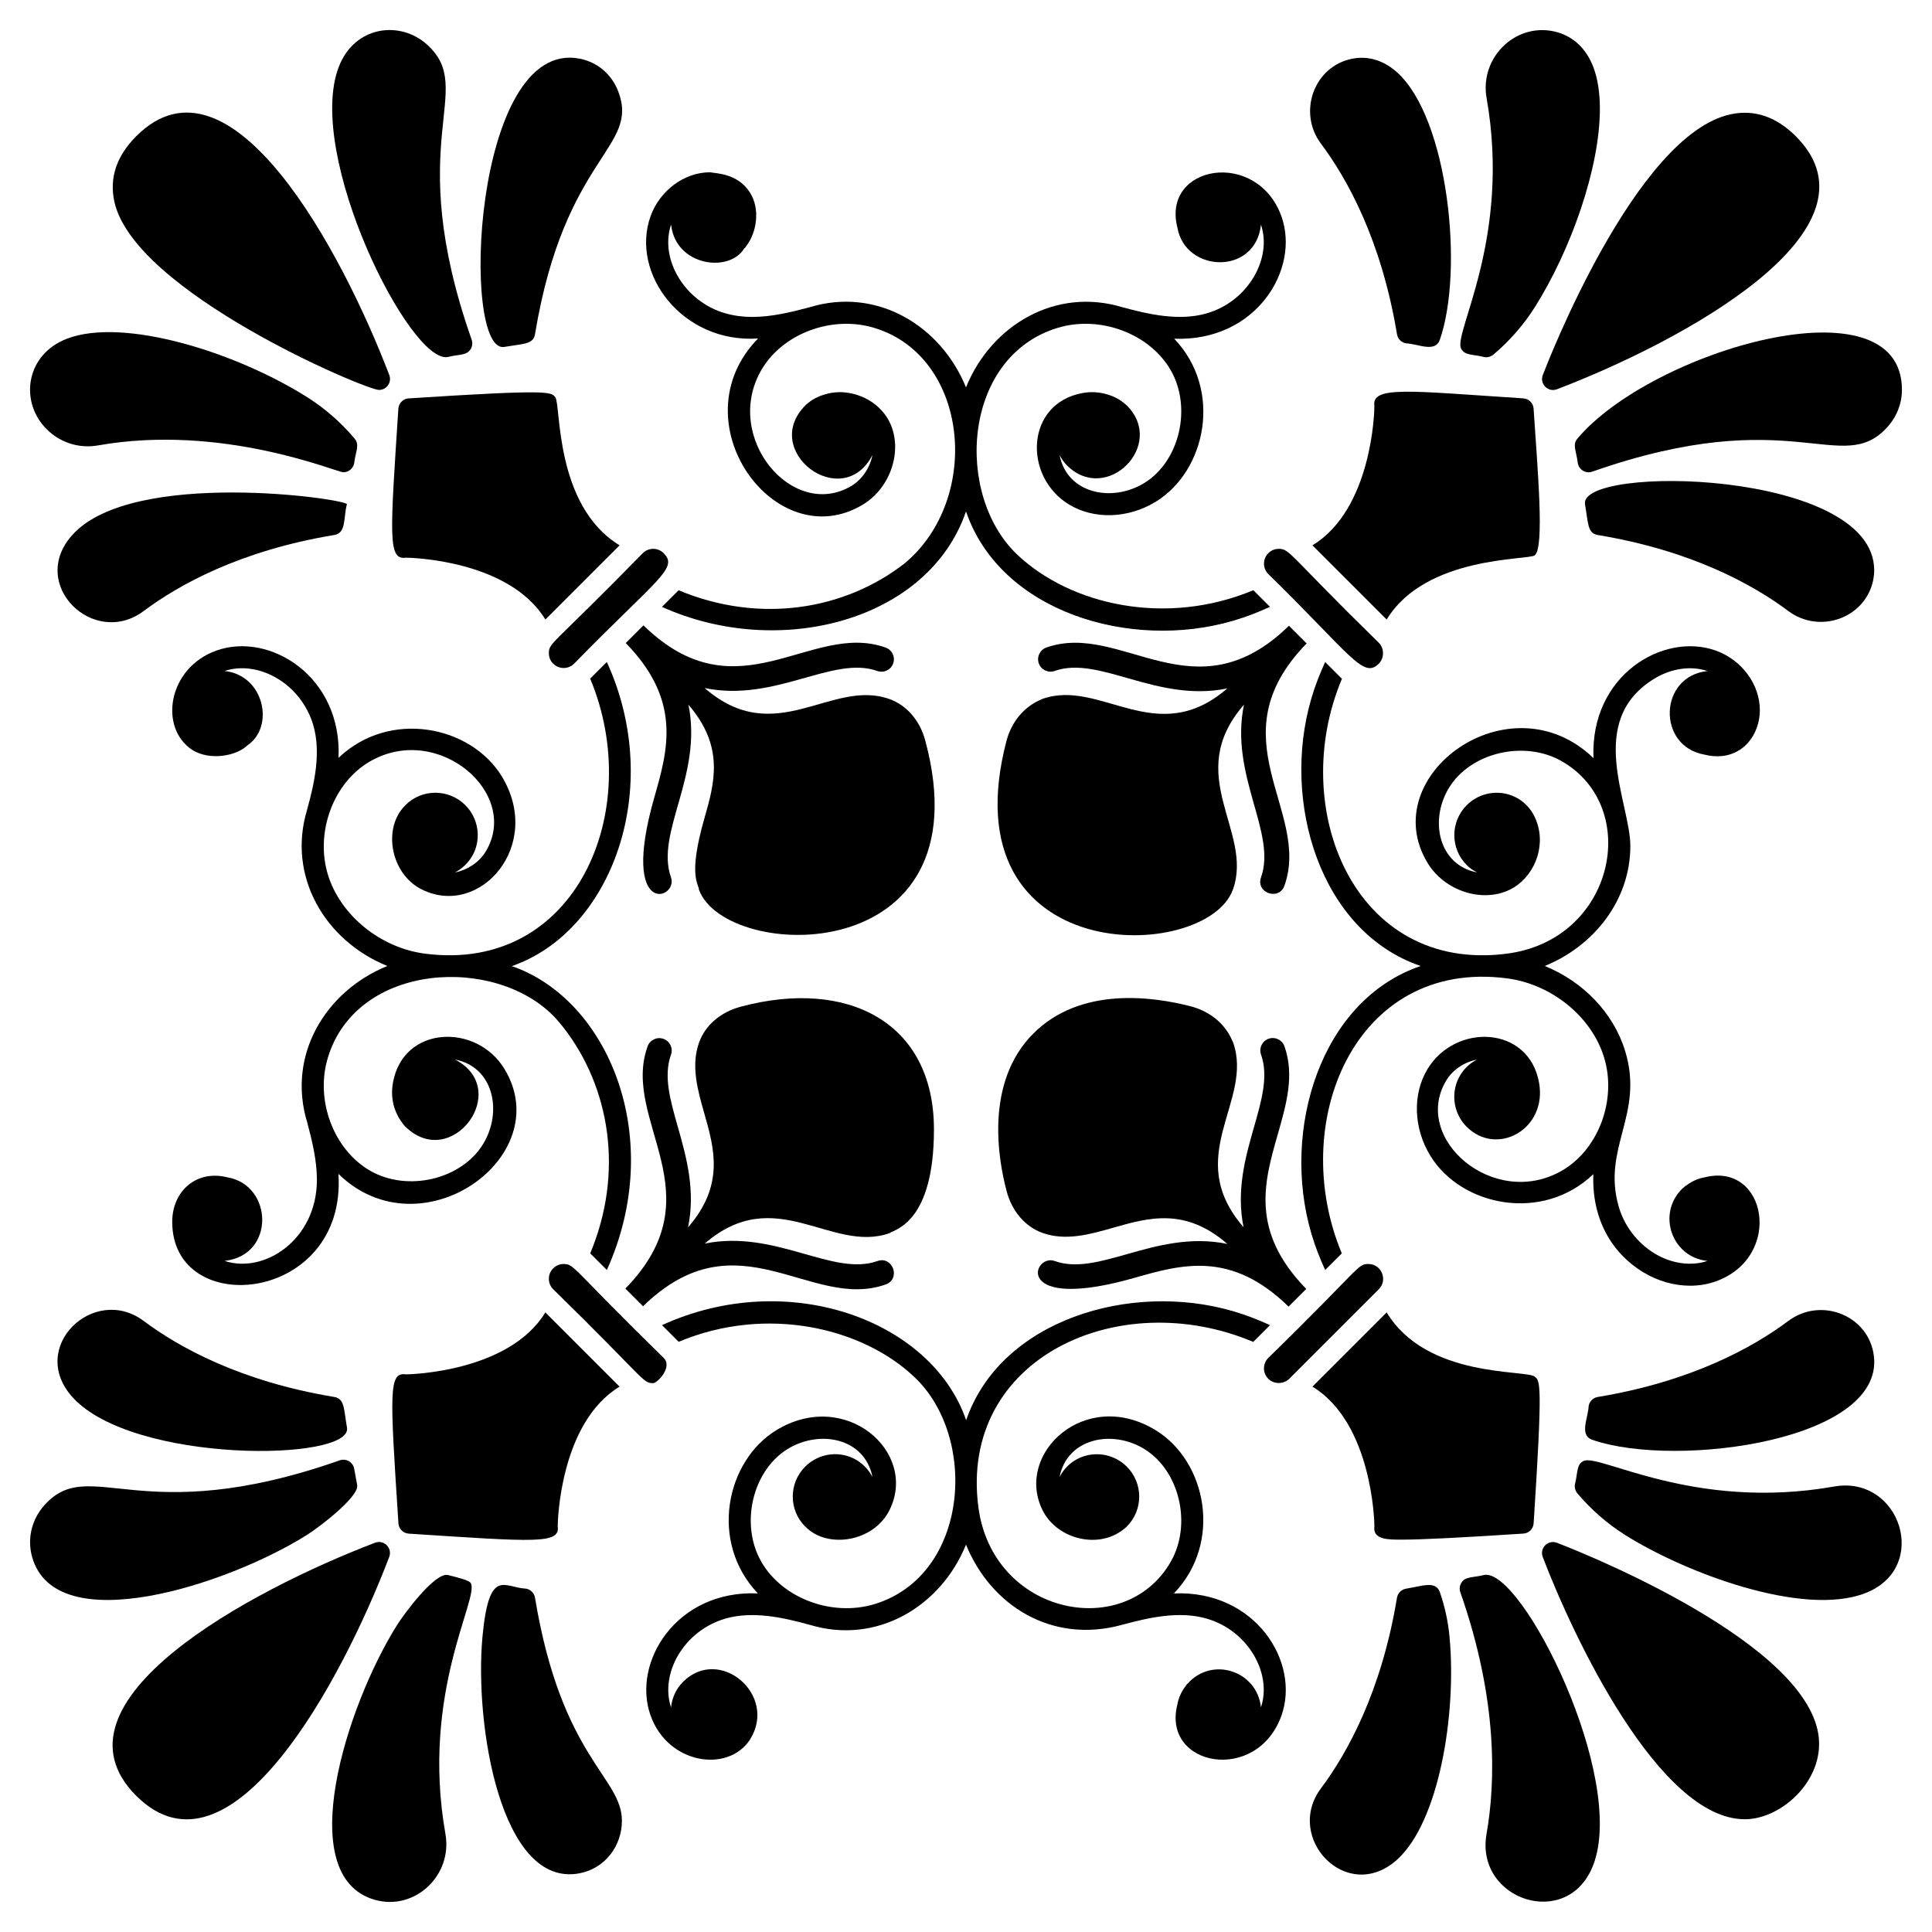 <?xml version="1.0" encoding="UTF-8"?>
<!-- Uploaded to: ICON Repo, www.svgrepo.com, Generator: ICON Repo Mixer Tools -->
<svg fill="#000000" width="800px" height="800px" version="1.1" viewBox="144 144 512 512" xmlns="http://www.w3.org/2000/svg">
 <g>
  <path d="m163.22 285.71c-11.938 13.164 5.637 30.133 18.867 20.211 9.227-6.902 25.484-16 50.508-20.145 3.219-0.531 2.379-4.527 3.332-8.137 0.23-1.395-56.684-9.625-72.707 8.07z"/>
  <path d="m233.78 161.72c-8.949 23.262 18.898 78.824 28.891 76.887 3.094-0.773 5.043-0.336 6.098-2.156 0.426-0.734 0.508-1.621 0.227-2.422-18.648-53.121 1.582-66.082-11.824-78.215-7.176-6.481-19.219-4.965-23.391 5.906z"/>
  <path d="m174.29 197.36c5.133 23.965 66.594 49.98 70.156 49.98 2.031 0 3.445-2.039 2.719-3.945-12.465-32.691-42.102-88.258-67.055-63.301-5.199 5.203-7.16 11.008-5.82 17.266z"/>
  <path d="m297.65 159.55c-28.508-5.574-31.555 78.434-19.988 76.387 4.891-0.855 7.668-0.609 8.121-3.359 7.875-47.586 27.875-49.219 22.043-64.395-1.723-4.496-5.527-7.719-10.176-8.633z"/>
  <path d="m169.97 262.04c33.055-5.84 63.176 7.117 65.023 7.117 1.41 0 2.606-1.008 2.863-2.379 0.371-3.117 1.527-4.867 0.129-6.531-3.644-4.328-7.894-8.039-12.633-11.027h-0.004c-18.93-11.918-48.645-21.211-63.625-15.449-10.734 4.129-12.473 16.145-5.906 23.398 3.606 3.981 8.906 5.797 14.152 4.871z"/>
  <path d="m565.99 525.57c22.383 7.773 78.996 0.07 74.449-23.227-1.957-10.078-14.16-14.551-22.523-8.273-9.227 6.902-25.484 16-50.508 20.145-1.238 0.207-2.203 1.18-2.398 2.418-0.133 3.16-2.574 7.707 0.98 8.938z"/>
  <path d="m566.22 638.27c8.961-23.293-18.918-78.773-28.891-76.891-3.098 0.777-5.039 0.336-6.098 2.156-0.426 0.734-0.508 1.621-0.23 2.422 10.039 28.598 9.316 50.625 6.945 64.07-3.078 17.543 21.574 25.691 28.273 8.242z"/>
  <path d="m606.4 626.12c10.074 0 21.953-11.129 19.309-23.484-5.41-25.277-66.523-48.801-69.117-49.789-1.07-0.406-2.281-0.148-3.094 0.66-0.812 0.812-1.07 2.019-0.664 3.094 8.109 21.25 30.879 69.52 53.566 69.52z"/>
  <path d="m516.61 565.02c-1.227 0.203-2.191 1.164-2.394 2.394-4.141 25.016-13.234 41.266-20.129 50.492-9.875 13.16 6.914 30.926 20.207 18.871 11.051-10.016 15.785-38.48 13.836-59.113-0.375-3.969-1.23-7.902-2.543-11.695-1.078-3.125-4.555-1.68-8.977-0.949z"/>
  <path d="m638.27 566.22c17.426-6.703 9.324-31.402-8.242-28.27-37.406 6.602-62.508-9.027-66.48-6.727-1.824 1.059-1.383 3-2.164 6.086-0.168 0.863 0.062 1.758 0.629 2.43 3.648 4.328 7.894 8.039 12.633 11.027l0.004 0.004c15.984 10.066 47.129 21.793 63.621 15.449z"/>
  <path d="m296.14 319.88c22.082-22.594 27.746-25.285 23.738-29.281-1.527-1.527-4.004-1.535-5.539 0-23.953 24.508-24.887 23.637-24.887 26.508-0.004 3.481 4.227 5.234 6.688 2.773z"/>
  <path d="m470.72 308.53c0-0.004 0.445-0.133 0.449-0.133 3.223-0.949 6.344-2.191 9.395-3.578l-4.41-4.41c-22.98 9.617-48.199 4.035-62.418-9.277-16.91-15.805-14.781-52.543 10.531-60.242 11.234-3.418 24.402 1.508 29.984 11.211 5.695 9.918 2.356 24.168-7.008 29.902-8.605 5.269-20.457 2.797-22.441-7.398 0.512 0.969 1.125 1.898 1.938 2.715 10.488 10.488 26.383-5.363 15.875-15.871-0.051-0.051-0.109-0.082-0.16-0.129-0.008-0.008-0.008-0.016-0.016-0.023-0.039-0.035-0.09-0.059-0.129-0.094-0.617-0.578-1.285-1.059-1.988-1.469-0.262-0.156-0.535-0.289-0.809-0.426-0.41-0.199-0.828-0.371-1.258-0.516-2.227-0.824-4.711-1.109-7.301-0.648-15.23 2.707-15.887 22.211-3.586 29.594 6.641 3.988 15.633 3.684 22.91-0.77 13.398-8.207 17.809-29.711 4.894-43.207 21.688 0.844 33.449-18.414 28.41-32.445-6.438-17.91-31.777-13.668-27.57 2.969 2.086 12.062 20.742 12.746 22.152-0.75 3.016 8.941-3.383 20.352-14.422 23.52-7.277 2.086-15.312 0.254-22.27-1.633h-0.02c-17.703-5.383-34.766 4.719-41.457 21.238-6.644-16.355-23.602-26.691-41.461-21.234-4.75 1.266-9.996 2.566-15.207 2.566-2.375 0-4.789-0.305-7.086-0.957-10.762-3.051-17.492-14.32-14.402-23.52 1.188 11 15.426 12.918 19.418 6.281 0.078-0.078 0.191-0.113 0.23-0.191 0.078-0.117 0.152-0.23 0.23-0.344 2.773-3.488 3.863-9.84 0.996-14.285-3.273-5.152-9.254-5.012-10.531-5.324-6.816 0-13.293 4.789-15.781 11.645-5.434 15.23 8.453 33.75 28.496 32.402-21.535 22.047 4.594 57.953 27.73 44.047 7.469-4.481 10.723-14.516 7.125-21.871-1.953-3.981-5.938-6.894-10.723-7.734-2.566-0.461-5.055-0.152-7.277 0.652-0.422 0.152-0.844 0.305-1.262 0.535-0.27 0.113-0.535 0.23-0.805 0.422-0.59 0.309-0.934 0.547-2.144 1.531v0.039c-12.297 12.148 9.648 28.684 17.656 13.293-0.613 3.219-2.606 6.356-5.555 8.156-15.555 9.281-34.18-12.809-23.898-30.68 5.594-9.688 18.73-14.633 29.988-11.184 25.082 7.621 28.543 45.289 8.004 62.391-15.914 12.383-38.438 16.098-59.898 7.125l-4.41 4.41c31.047 14.016 70.648 3.746 80.57-25.305 9.098 26.641 43.531 36.934 70.719 29.004z"/>
  <path d="m389.23 340.34c-1.383-5.312-4.938-9.457-9.5-11.078-15.449-5.527-30.184 13.43-48.988-2.926 18.613 3.883 33.988-8.723 45.754-4.519 1.711 0.613 3.594-0.281 4.207-1.992 0.609-1.711-0.281-3.598-1.992-4.207-19.855-7.106-39.113 18.59-64.188-5.887l-4.688 4.688c14.879 15.242 11.176 28.285 7.566 40.895-9.27 32.387 6.477 27.027 4.414 21.195-4.203-11.863 8.453-27.004 4.633-45.746 9.648 11.156 6.879 20.84 4.191 30.227-4.379 15.281-1.449 17.219-1.402 18.812 7.137 19.27 76.219 21.133 59.992-39.461z"/>
  <path d="m251.56 291.79c1.199 0 27.344 0.582 36.969 16.387l19.664-19.664c-17.289-10.527-15.512-37.258-17.027-39.238-1.148-1.457-1.648-2.106-38.875 0.305-1.457 0.078-2.606 1.266-2.719 2.719-2.188 33.672-2.809 40.176 1.988 39.492z"/>
  <path d="m509.4 485.66c2.457-2.461 0.711-6.688-2.773-6.688-2.949 0-1.914 0.891-26.508 24.883-1.535 1.531-1.539 4.012 0 5.543 1.473 1.477 4.055 1.48 5.539 0z"/>
  <path d="m458.73 590.18c-0.07 0.078-0.168 0.125-0.234 0.215-0.074 0.102-0.137 0.223-0.211 0.328-1.18 1.496-1.957 3.199-2.269 4.984-4.18 16.496 21.051 21.117 27.57 2.981 5.078-14.141-6.844-33.332-28.488-32.414 12.926-13.434 8.684-34.969-4.812-43.238-18.609-11.402-37.387 6.086-30.047 21.082 3.582 7.332 13.465 10.113 20.086 6.152 0.898-0.523 1.898-1.316 2.293-1.719 4.383-4.383 4.383-11.488 0-15.871-5.152-5.152-14.141-4.254-17.816 2.723 1.973-10.168 13.801-12.699 22.445-7.406 9.363 5.738 12.703 19.988 7.008 29.898-12.211 21.238-47.277 14.02-50.984-14.555-5.109-39.422 37.289-58.758 72.852-43.719l4.445-4.445c-3.051-1.387-6.172-2.633-9.395-3.578l-0.445-0.133c-27.094-7.906-61.527 2.301-70.688 28.898-9.137-26.531-47.203-40.453-80.602-25.184l4.414 4.414c23.477-9.832 48.785-3.637 62.395 9.273 17.012 15.883 14.633 52.586-10.496 60.246-11.262 3.41-24.438-1.531-29.988-11.223-5.707-9.918-2.375-24.168 7.008-29.914 8.609-5.227 20.398-2.812 22.445 7.43-3.805-7.062-12.723-7.844-17.848-2.719-4.367 4.367-4.367 11.488 0 15.855 0.078 0.039 0.117 0.078 0.191 0.117v0.039c5.859 5.859 18.102 3.879 22.215-4.598 7.535-15.395-11.785-32.227-30.066-21.066-13.379 8.215-17.789 29.684-4.863 43.242-21.551-0.969-33.5 18.254-28.418 32.402 4.629 12.891 20.5 15.23 26.312 6.359 7.496-11.871-8.051-25-17.734-15.32-1.879 1.875-2.91 4.289-3.18 6.738-2.949-8.914 3.305-20.277 14.441-23.516 7.277-2.07 15.32-0.27 22.25 1.645h0.039c17.617 5.387 34.762-4.703 41.445-21.246 6.477 15.98 22.598 26.48 41.473 21.23 6.953-1.883 14.977-3.723 22.273-1.629 11.051 3.172 17.426 14.586 14.418 23.516-1.004-9.594-12.855-13.609-19.434-6.277z"/>
  <path d="m442.84 476.31c-7.344 2.09-13.68 3.891-19.332 1.871-5.848-2.113-11.375 13.723 21.137 4.461 12.586-3.586 25.602-7.25 40.836 7.621l4.688-4.688c-14.879-15.242-11.176-28.285-7.566-40.898 2.316-8.09 4.504-15.734 1.793-23.391-0.605-1.711-2.473-2.609-4.203-2.008-1.715 0.605-2.609 2.488-2.004 4.203 2.008 5.676 0.191 12.027-1.914 19.383-2.227 7.769-4.695 16.664-2.719 26.367-16.379-18.926 2.754-33.371-2.777-48.996-0.281-0.395-2.305-7.102-11.078-9.512-10.266-2.684-29.363-5.312-41.848 7.172-12.992 12.992-9.281 33.543-7.086 41.758 1.383 5.312 4.938 9.457 9.5 11.078 6.18 2.211 12.566 0.387 18.742-1.371 9.379-2.672 19.07-5.422 30.25 4.297-9.723-2.023-18.637 0.441-26.418 2.652z"/>
  <path d="m550.43 547.7c2.41-37.195 1.75-37.723 0.293-38.875-2.426-1.918-28.602 0.523-39.238-17.016l-19.668 19.668c15.809 9.613 16.426 35.84 16.414 36.953-0.535 3.703 3.828 3.59 7.242 3.59 5.102 0 14.504-0.453 32.246-1.605 1.453-0.094 2.617-1.258 2.711-2.715z"/>
  <path d="m532.69 442.61c7.992 7.992 21.375 0.668 19.18-11.66-2.707-15.23-22.211-15.887-29.594-3.586-3.988 6.641-3.684 15.633 0.77 22.91 8.223 13.422 29.738 17.789 43.207 4.891-0.461 11.926 4.941 20.98 13.215 25.992 3.887 2.356 8.238 3.57 12.445 3.57 2.344 0 4.644-0.379 6.789-1.148 18.047-6.484 13.484-31.734-2.969-27.57-2.199 0.379-3.695 1.289-5.328 2.484-0.086 0.062-0.133 0.156-0.207 0.227-0.156 0.141-0.332 0.242-0.48 0.391-6.633 6.637-2.688 18.059 6.766 19.047-4.305 1.453-9.512 0.742-13.996-1.977-4.574-2.769-8.047-7.305-9.52-12.445-4.484-15.629 6.832-24.391 1.723-41.172-3.098-10.18-11.191-18.465-21.316-22.57 12.965-5.258 22.68-17.375 22.68-31.805 0-11.367-12.074-33.184 6.434-44.379 4.484-2.715 9.688-3.43 13.996-1.977-12.906 1.355-13.453 19.938-0.758 22.152 3.059 0.773 6.418 0.605 9.32-1.262 3.246-2.082 5.285-6.066 5.328-10.395v-0.145c0-6.824-4.777-13.297-11.668-15.773-13.867-4.981-33.348 6.504-32.414 28.492-22.203-21.367-57.887 4.629-44.008 27.723 4.488 7.473 14.492 10.738 21.852 7.137 6.188-3.027 9.668-11.035 7.09-18.023-0.254-0.754-0.652-1.586-0.938-2.066-3.863-6.602-12.562-7.324-17.59-2.293-4.383 4.383-4.383 11.488 0 15.875 0.816 0.816 1.75 1.43 2.719 1.941-10.152-1.965-12.707-13.785-7.406-22.445 5.738-9.363 19.988-12.703 29.898-7.008 21.238 12.211 14.02 47.277-14.555 50.984-40.543 5.262-58.18-38.668-43.723-72.844l-4.449-4.449c-1.387 3.055-2.633 6.172-3.578 9.395l-0.133 0.445c-7.922 27.156 2.324 61.609 29.012 70.723-26.676 9.113-36.93 43.574-29.012 70.723 0.004 0 0.133 0.445 0.133 0.445 0.945 3.227 2.191 6.344 3.578 9.395l4.41-4.41c-14.438-34.469 3.367-78.125 43.754-72.883 11.879 1.539 22.477 10.176 25.766 20.996 3.418 11.234-1.508 24.402-11.211 29.984-18.004 10.336-39.895-8.488-30.645-23.883 1.77-2.953 4.906-4.934 8.141-5.562-6.949 3.668-7.867 12.652-2.707 17.809z"/>
  <path d="m297.65 640.43c6.727-1.309 11.164-7.289 11.164-13.879 0-11.719-15.973-16.5-23.035-59.148-0.203-1.238-1.18-2.203-2.418-2.398-5.711-0.242-9.742-5.824-11.492 12.66-2.191 23.293 4.828 66.855 25.781 62.766z"/>
  <path d="m155.82 542.83c-3.434 3.801-4.668 8.953-3.305 13.801 6.262 22.211 51.918 7.305 72.832-5.863 3.477-2.184 13.32-9.805 13.32-12.902 0-0.445-0.035-0.379-0.805-4.644-0.32-1.746-2.129-2.809-3.824-2.219-53.125 18.652-66.086-1.578-78.219 11.828z"/>
  <path d="m247.15 556.59c0.891-2.344-1.41-4.648-3.754-3.754-32.781 12.504-88.238 42.121-63.301 67.055 24.957 24.949 54.625-30.656 67.055-63.301z"/>
  <path d="m163.23 514.29c16.027 17.68 74.32 17.062 72.723 8.043-0.848-4.844-0.582-7.664-3.359-8.121-25.016-4.141-41.266-13.234-50.492-20.129-13.16-9.875-30.898 6.93-18.871 20.207z"/>
  <path d="m268.77 563.55c-0.426-0.734-2.938-1.367-6.094-2.164-3.496-0.668-11.551 10.25-13.449 13.262v0.004c-13.418 21.312-27.836 66.645-5.859 72.828 10.566 2.984 20.617-6.5 18.68-17.449-6.609-37.383 9.02-62.504 6.723-66.48z"/>
  <path d="m514.22 232.59c0.207 1.238 1.18 2.203 2.418 2.398 3.18 0.133 7.707 2.578 8.941-0.98 6.398-18.418 2.215-58.559-11.289-70.793-3.559-3.223-7.688-4.484-11.938-3.652-10.078 1.957-14.551 14.16-8.273 22.523 6.898 9.227 15.996 25.48 20.141 50.504z"/>
  <path d="m644.18 257.17c2.516-2.781 3.852-6.293 3.852-9.875 0-29.844-66.449-10.348-86.016 12.965-1.379 1.637-0.254 3.277 0.125 6.516 0.32 1.746 2.125 2.812 3.824 2.219 53.121-18.648 66.082 1.582 78.215-11.824z"/>
  <path d="m602.64 174.29c-25.277 5.414-48.801 66.523-49.789 69.117-0.891 2.336 1.406 4.648 3.754 3.754 32.789-12.504 88.152-42.203 63.301-67.055-5.203-5.195-11.012-7.156-17.266-5.816z"/>
  <path d="m617.9 305.91c4.008 3.008 9.207 3.723 13.906 1.914 4.492-1.723 7.719-5.527 8.629-10.176 0.164-0.844 0.246-1.688 0.246-2.519 0-26.824-78.492-28.023-76.633-17.469 0.855 4.894 0.609 7.668 3.359 8.121 25.016 4.137 41.266 13.23 50.492 20.129z"/>
  <path d="m566.23 161.73c-1.836-4.773-5.152-7.957-9.59-9.203-4.852-1.371-10.012-0.141-13.812 3.297-3.981 3.606-5.801 8.914-4.867 14.148 6.602 37.406-9.027 62.504-6.727 66.48 1.059 1.824 3 1.383 6.086 2.164 0.863 0.168 1.758-0.062 2.43-0.629 4.328-3.648 8.039-7.894 11.027-12.633l0.004-0.004c9.422-14.965 17.203-36.668 17.203-52.504 0-4.195-0.547-7.981-1.754-11.117z"/>
  <path d="m317.11 510.55c1.047 0 5.234-4.231 2.773-6.691-24.508-23.953-23.637-24.887-26.508-24.887-1.047 0-2.031 0.406-2.773 1.152-1.531 1.527-1.531 4.008 0 5.539 24.504 23.949 23.637 24.887 26.508 24.887z"/>
  <path d="m201.31 316.42c-12.895 4.633-15.23 20.504-6.359 26.312 4.656 2.941 11.797 1.609 14.633-1.227 7.234-4.84 4.504-18.535-6.051-19.688 8.918-2.949 20.277 3.305 23.516 14.441 2.066 7.277 0.27 15.32-1.648 22.25v0.039c-5.391 17.629 4.719 34.77 21.254 41.449-16.414 6.664-26.68 23.656-21.238 41.461 1.266 4.75 2.566 9.996 2.566 15.203 0 15.91-13.996 25.012-24.477 21.488 13.512-1.461 12.855-20.078 0.766-22.141-8.363-2.086-14.562 3.773-14.633 11.645v0.152c0 26.074 46.309 21.582 44.047-12.715 21.793 21.293 58.047-4.434 44.047-27.73-7.391-12.316-26.926-11.641-29.605 3.602-1.258 7.016 2.969 11.102 3.141 11.488h0.039c12.277 12.277 28.617-9.68 13.293-17.656 10.215 1.949 12.672 13.852 7.391 22.445-5.742 9.348-19.992 12.719-29.91 7.012-9.691-5.594-14.633-18.73-11.184-29.988 7.699-25.348 44.656-27.164 60.246-10.531 0.688 0.727 1.379 1.609 2.144 2.527 12.406 15.949 16.082 38.473 7.125 59.898l4.41 4.41c15.816-35.035 0.352-71.742-25.191-80.535 26.418-9.098 40.535-47.02 25.184-80.602l-4.414 4.414c14.555 34.766-3.598 78.082-43.746 72.891-11.871-1.531-22.48-10.188-25.777-20.988-3.41-11.262 1.531-24.438 11.223-29.988 18-10.355 39.898 8.473 30.641 23.859-1.762 2.949-4.902 4.941-8.16 5.594 7.062-3.805 7.844-12.723 2.719-17.848-4.367-4.367-11.488-4.367-15.855 0-0.039 0.078-0.078 0.117-0.117 0.191h-0.039c-5.938 5.938-3.805 18.133 4.598 22.215 15.391 7.535 32.227-11.785 21.066-30.066-8.23-13.402-29.711-17.773-43.242-4.863 0.973-21.602-18.301-33.488-32.398-28.422z"/>
  <path d="m379.76 470.79c1.426-1.027 11.746-2.844 11.746-27.488 0-28.555-23.07-40.051-51.164-32.527-5.316 1.383-9.457 4.938-11.078 9.5-2.207 6.172-0.391 12.559 1.371 18.742 2.672 9.379 5.422 19.066-4.297 30.246 2.027-9.727-0.434-18.645-2.648-26.418-2.09-7.332-3.898-13.656-1.871-19.332 0.613-1.711-0.281-3.594-1.992-4.207-1.711-0.609-3.598 0.281-4.211 1.992-7.106 19.855 18.59 39.113-5.887 64.188l4.688 4.688c25.078-24.477 44.383 1.266 64.285-5.773 4.102-1.453 1.914-7.664-2.195-6.207-11.805 4.18-27.074-8.438-45.746-4.633 18.785-16.246 33.559 2.684 49-2.769z"/>
  <path d="m291.8 548.44c0-1.195 0.582-27.344 16.387-36.969l-19.664-19.664c-9.621 15.801-35.852 16.414-36.941 16.414-4.641-0.656-4.242 4.777-1.992 39.488 0.078 1.457 1.266 2.606 2.719 2.719 33.59 2.184 40.18 2.828 39.492-1.988z"/>
  <path d="m482.89 289.45c-2.172 0-3.918 1.758-3.918 3.922 0 1.004 0.383 2.008 1.148 2.769 21.859 21.367 25.148 27.887 29.281 23.738 1.477-1.473 1.48-4.055 0-5.539-23.789-23.25-23.516-24.891-26.512-24.891z"/>
  <path d="m470.74 379.73c5.527-15.453-13.43-30.184 2.93-48.992-3.898 18.703 8.742 33.93 4.519 45.754-1.477 4.09 4.727 6.324 6.199 2.215 7.106-19.832-18.59-39.113 5.887-64.188l-4.688-4.688c-25.078 24.477-44.387-1.266-64.289 5.773-1.715 0.605-2.609 2.473-2.008 4.203 0.605 1.715 2.488 2.609 4.203 2.004 11.867-4.199 27.004 8.453 45.75 4.633-18.781 16.25-33.551-2.691-48.996 2.777-0.395 0.281-7.102 2.301-9.512 11.078-15.887 60.746 53.055 58.953 60.004 39.43z"/>
  <path d="m550.72 291.17c2.621-2.09 0.758-22.574-0.301-38.883-0.094-1.461-1.258-2.621-2.715-2.715-30.074-1.949-40.246-3.41-39.48 1.988 0.047 1.238-0.59 27.363-16.41 36.957l19.668 19.668c10.332-16.984 37.551-15.68 39.238-17.016z"/>
 </g>
</svg>